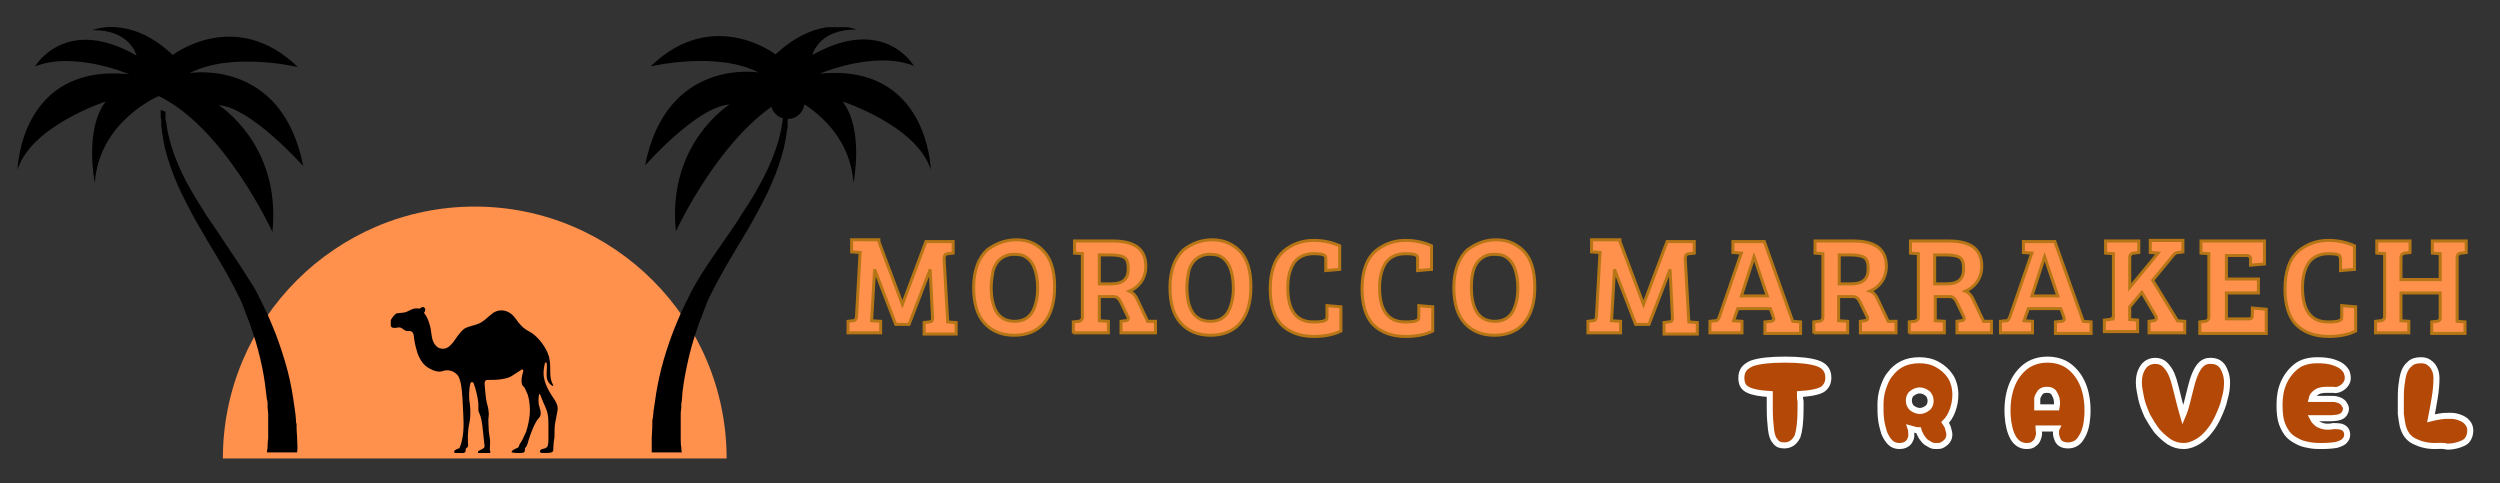 <?xml version="1.0" encoding="utf-8"?>
<!-- Generator: Adobe Illustrator 28.2.0, SVG Export Plug-In . SVG Version: 6.00 Build 0)  -->
<svg version="1.1" id="Layer_1" xmlns="http://www.w3.org/2000/svg" xmlns:xlink="http://www.w3.org/1999/xlink" x="0px" y="0px"
	 viewBox="0 0 413.9 80" style="enable-background:new 0 0 413.9 80;" xml:space="preserve">
<rect x="0" y="0" width="413.9" height="80" fill="#333333" stroke="none"/>
<style type="text/css">
	.st0{clip-path:url(#SVGID_00000031187924818657787040000014338712923124721283_);}
	.st1{fill:#FF914D;}
	.st2{clip-path:url(#SVGID_00000067948519012389726650000010680191720732687291_);}
	.st3{clip-path:url(#SVGID_00000172431426425817231170000004713827054369585560_);}
	.st4{clip-path:url(#SVGID_00000176753647279740307560000006889722573070740888_);}
	.st5{fill:none;stroke:#B77616;stroke-width:0.5;}
	.st6{fill:#B44907;stroke:#FFFFFF;}
	.st7{clip-path:url(#SVGID_00000060005150942714905270000011989862062376432819_);}
	.st8{clip-path:url(#SVGID_00000047042334606338439200000011930127327347295630_);}
</style>
<g>
	<defs>
		<rect id="SVGID_1_" x="36.9" y="34.2" width="83.4" height="41.7"/>
	</defs>
	<clipPath id="SVGID_00000029738833979169890660000000816798099965372089_">
		<use xlink:href="#SVGID_1_"  style="overflow:visible;"/>
	</clipPath>
	<g style="clip-path:url(#SVGID_00000029738833979169890660000000816798099965372089_);">
		<path class="st1" d="M120.3,75.9c0-23-18.7-41.7-41.7-41.7c-23,0-41.7,18.7-41.7,41.7H120.3z"/>
	</g>
</g>
<path d="M133.2,16.9c0,1.5-1.2,2.8-2.8,2.8c-1.5,0-2.8-1.2-2.8-2.8s1.2-2.8,2.8-2.8C131.9,14.1,133.2,15.3,133.2,16.9"/>
<g>
	<defs>
		<rect id="SVGID_00000085241164530194962070000002287171060944433813_" x="106.7" y="4.5" width="47.6" height="33.9"/>
	</defs>
	<clipPath id="SVGID_00000104704388751116953160000004712546205988795520_">
		<use xlink:href="#SVGID_00000085241164530194962070000002287171060944433813_"  style="overflow:visible;"/>
	</clipPath>
	<g style="clip-path:url(#SVGID_00000104704388751116953160000004712546205988795520_);">
		<path d="M130.7,15.9c0,0,9.9,4.1,10.6,14.4c0,0,1.8-8.8-1.8-13.5c0,0,12.3,4,14.6,11.3c0,0-0.4-17.7-18.4-15.9
			c0,0,9.1-3.9,15.6-1.3c0,0-4.9-8.5-16.8-1.8c0,0,1-4.3,7.3-4.2c0,0-6.1-2.7-13.4,4.1c0,0-10.4-8-20.7,2c0,0,10.9-2.6,17.9,1
			c0,0-15.3-2.6-18.8,15.4c0,0,8.6-9.8,14-10.1c0,0-10.4,6.4-8.9,21C111.9,38.3,119.7,21.3,130.7,15.9"/>
	</g>
</g>
<g>
	<defs>
		<rect id="SVGID_00000134943753932389388110000011670218995177138850_" x="107.6" y="18.1" width="22.9" height="56.8"/>
	</defs>
	<clipPath id="SVGID_00000090989371590070204470000008219921125985600681_">
		<use xlink:href="#SVGID_00000134943753932389388110000011670218995177138850_"  style="overflow:visible;"/>
	</clipPath>
	<g style="clip-path:url(#SVGID_00000090989371590070204470000008219921125985600681_);">
		<path d="M130.4,19.4c0,0.1,0,0.2,0,0.3c0,0.1,0,0.3,0,0.4c0,0.2,0,0.5,0,0.7c0,0.2,0,0.5-0.1,0.7c-0.1,1-0.3,1.9-0.5,2.9
			c-0.5,2-1.2,4.1-2.1,6.1c-0.9,2.1-2,4.1-3.1,6.1c-1.1,2-2.4,4-3.6,6.1c-1.2,2-2.3,4-3.3,6c-0.1,0.3-0.3,0.5-0.4,0.8
			c-0.1,0.2-0.2,0.5-0.3,0.7c-0.1,0.3-0.2,0.5-0.3,0.8c-0.1,0.2-0.2,0.5-0.3,0.8c-0.4,1-0.8,2-1.1,3c-0.7,2-1.2,4-1.6,5.9
			c-0.4,1.9-0.7,3.7-0.8,5.4c0,0.2,0,0.4-0.1,0.6c0,0.2,0,0.4,0,0.6c0,0.4-0.1,0.8-0.1,1.2c0,0.4,0,0.8,0,1.1c0,0.2,0,0.4,0,0.5
			c0,0.2,0,0.3,0,0.5c0,0.7,0,1.3,0,1.9c0,0.6,0,1.1,0.1,1.6c0,0.3,0,0.5,0.1,0.8h-5v-0.6c0-0.6,0-1.1,0-1.8c0-0.6,0.1-1.3,0.1-2.1
			c0-0.2,0-0.4,0-0.6c0-0.2,0-0.4,0.1-0.6c0-0.4,0.1-0.8,0.1-1.2c0.1-0.4,0.1-0.8,0.2-1.3c0-0.2,0.1-0.4,0.1-0.7
			c0-0.2,0.1-0.4,0.1-0.7c0.3-1.8,0.7-3.7,1.3-5.8c0.6-2,1.3-4.1,2.2-6.2c0.4-1,0.9-2.1,1.4-3.1c0.1-0.3,0.3-0.5,0.4-0.8
			c0.1-0.3,0.3-0.5,0.4-0.8c0.1-0.3,0.3-0.5,0.4-0.8c0.1-0.2,0.3-0.5,0.4-0.7c1.2-2.1,2.5-4,3.9-6c1.3-1.9,2.7-3.8,3.9-5.8
			c1.3-1.9,2.4-3.8,3.4-5.7c1-1.9,1.8-3.8,2.4-5.7c0.3-0.9,0.5-1.9,0.7-2.8c0-0.2,0.1-0.5,0.1-0.7c0-0.2,0.1-0.4,0.1-0.7
			c0-0.2,0-0.3,0.1-0.5c0-0.1,0-0.1,0-0.2c0-0.2,0-0.4,0-0.7c0-0.1,0-0.1,0-0.2c0.3-0.1,0.5-0.2,0.8-0.3c0,0.2,0,0.4,0,0.5
			C130.4,18.9,130.4,19.2,130.4,19.4"/>
	</g>
</g>
<g>
	<defs>
		<rect id="SVGID_00000026850988075591401220000004596786154028152463_" x="64.7" y="50.8" width="28" height="24.2"/>
	</defs>
	<clipPath id="SVGID_00000148628950961618407310000008615896130015104668_">
		<use xlink:href="#SVGID_00000026850988075591401220000004596786154028152463_"  style="overflow:visible;"/>
	</clipPath>
	<g style="clip-path:url(#SVGID_00000148628950961618407310000008615896130015104668_);">
		<path d="M69.5,51.1c0.1-0.1,0.2-0.2,0.3-0.2c0.1-0.1,0.3-0.1,0.4,0c0.2,0.1,0.2,0.3,0.2,0.4c0,0.2-0.1,0.3-0.2,0.5
			c0.5,0.6,0.8,1.4,1,2.2c0.2,0.7,0.2,1.5,0.4,2.2c0.2,0.7,0.7,1.4,1.4,1.5c0.9,0.2,1.5-0.4,2-1c0.6-0.8,1.1-1.7,1.9-2.3
			c0.7-0.4,1.6-0.5,2.3-0.8c1-0.4,1.7-1.3,2.6-1.9c1.1-0.6,2.3-0.3,3.1,0.5c0.5,0.5,0.8,1.1,1.3,1.6c0.5,0.6,1.1,0.9,1.8,1.3
			c1.2,0.8,2.5,2.5,2.9,4c0.2,0.8,0.2,1.6,0.2,2.5c0,0.8,0.1,1.5,0.5,2.2c0,0.1,0,0.1-0.1,0.1c-0.4-0.2-0.6-0.5-0.8-0.8
			c-0.2-0.4-0.2-0.9-0.2-1.4c0-0.5,0.1-1.1,0-1.6c0-0.1-0.1-0.1-0.1-0.1c-0.1,0-0.2,0.1-0.2,0.2c-0.2,0.9-0.3,1.7-0.1,2.5
			c0.2,1,0.7,1.9,1.2,2.7c0.5,0.8,1.2,1.6,1,2.6c-0.1,0.7-0.3,1.4-0.4,2.1c-0.1,0.7-0.1,1.5-0.1,2.2c-0.1,0.7-0.2,1.4-0.2,2.2
			c0,0.2-0.1,0.3-0.3,0.4c-0.4,0.1-0.9,0.1-1.3,0.1c-0.2,0-0.7,0-0.6-0.3c0-0.1,0.1-0.2,0.2-0.3c0.3-0.1,0.4-0.1,0.7-0.2
			c0.2-0.1,0.4-0.3,0.4-0.5c0.1-0.4,0.1-0.7,0.1-1.1c0-0.7,0-1.4,0-2.1c0-0.6,0-1.2-0.1-1.8c-0.2-1.1-0.6-1.6-1-2.7
			c-0.1-0.2-0.2-0.7-0.4-0.8c-0.2,0.5-0.2,1.6,0,2.1c0.1,0.5,0.3,0.9,0.2,1.4c-0.1,0.4-0.4,0.6-0.6,0.9c-0.5,0.8-0.8,1.6-1.1,2.4
			c-0.1,0.4-0.3,0.8-0.4,1.3c-0.1,0.3-0.2,0.6-0.4,0.8c-0.1,0.1-0.1,0.2-0.1,0.3c0,0.3,0,0.4-0.2,0.5c-0.1,0.1-0.5,0.1-0.7,0.1
			c-0.2,0-0.9,0-1.2-0.1c-0.1,0-0.1-0.1-0.1-0.1c0.1-0.3,0.5-0.4,0.6-0.5c0.2-0.1,0.5-0.1,0.6-0.4c0.1-0.2,0.1-0.4,0.3-0.6
			c0.1-0.2,0.2-0.3,0.3-0.5c0.2-0.4,0.4-0.9,0.6-1.3c0.3-0.9,0.5-1.9,0.6-2.8c0.1-1.1,0-2.2-0.3-3.3c-0.1-0.3-0.3-0.6-0.4-0.9
			c-0.1-0.3-0.3-0.5-0.5-0.7c-0.3-0.6-0.1-1.6,0.1-2.2c0-0.1,0.1-0.2,0-0.3c0-0.1,0-0.1-0.1-0.1c-0.1-0.1-0.2,0-0.3,0.1
			c-0.5,0.3-0.9,0.6-1.4,0.9c-0.6,0.4-1.3,0.5-1.9,0.6c-0.7,0.1-1.4,0.1-2.1,0.1c-0.1,0-0.3,0-0.4,0.1c-0.3,0.3-0.1,1-0.1,1.4
			c0.1,0.7,0.1,1.5,0.3,2.3c0.2,0.7,0.4,1.5,0.3,2.3c-0.1,0.5,0,1.2,0,1.8c0,0.6,0.1,1.2,0.2,1.8c0.1,0.6,0,1.1,0,1.8
			c0,0.2,0.2,0.5,0,0.6c-0.3,0.1-1,0.1-1.3,0.1c-0.2,0-0.5,0-0.6-0.1c-0.1-0.1-0.1-0.2,0-0.3c0.1-0.1,0.2-0.1,0.3-0.2
			c0.1,0,0.3-0.1,0.4-0.2c0.3-0.1,0.4-0.4,0.3-0.7c-0.1-0.9-0.2-1.9-0.3-2.8c-0.1-0.8-0.2-1.6-0.5-2.3c-0.1-0.2-0.2-0.4-0.2-0.7
			c0-0.3,0-0.6,0-1c-0.1-1.1-0.4-2.3-0.8-3.4c-0.1-0.2-0.4-0.2-0.5,0c-0.3,1.2-0.3,2.4-0.1,3.6c0.1,0.8,0.1,1.7,0,2.5
			c-0.1,0.7-0.3,1.4-0.3,2.1c-0.1,0.7,0,1.5,0,2.2c0,0.1-0.1,0.3-0.2,0.3c-0.1,0.1-0.2,0.2-0.2,0.2c0,0.1,0,0.3,0,0.4
			c-0.2,0.5-1.1,0.4-1.6,0.3c-0.2,0-0.4-0.1-0.3-0.3c0.1-0.2,0.5-0.4,0.6-0.4c0.4-0.1,0.3-0.3,0.5-0.7c0.5-1.6,0.5-3.3,0.4-5
			c-0.1-1.7-0.1-3.4-0.4-5.1c-0.1-0.4-0.2-0.8-0.4-1.2c-0.5-0.8-1.6-1.2-2.5-0.9c-0.7,0.3-1.6,0-2.3-0.4c-1-0.5-1.6-1.5-2-2.6
			c-0.2-0.7-0.4-1.4-0.5-2.1c-0.1-0.5,0-1.4-0.7-1.5c-0.2,0-0.4,0-0.5,0c-0.2,0-0.3-0.1-0.5-0.2c-0.3-0.2-0.5-0.4-0.8-0.4
			c-0.3,0-0.9,0.2-1.2,0c-0.3-0.2-0.4-0.7-0.3-1c0.2-0.5,0.8-1.2,1-1.3c0.4-0.1,1.1-0.1,1.5-0.2C68,51.4,68.3,50.9,69.5,51.1z"/>
	</g>
</g>
<g>
	<g transform="translate(65.971, 252.091)">
		<g>
			<path class="st1" d="M79.5-212.1l3.9,10.4h0l3.9-10.4h4.5v1.9l-0.7,0.1c-0.5,0-0.7,0.3-0.7,0.8l0.6,10.5l1.4,0.1v1.9H87v-1.9
				l0.8-0.1c0.4,0,0.6-0.2,0.6-0.6l-0.4-8.1h0l-3.5,9.2h-2.2l-3.5-9.1h0l-0.5,8.5l1.5,0.1v1.9h-5.4v-1.9l0.8-0.1
				c0.4,0,0.5-0.2,0.6-0.6l0.6-10.7l-1.4-0.1v-1.9H79.5z"/>
		</g>
	</g>
</g>
<g>
	<g transform="translate(86.572, 252.091)">
		<g>
			<path class="st1" d="M81.7-212.4c1.8,0,3.3,0.6,4.6,1.9c1.2,1.3,1.8,3.3,1.8,5.9c0,2.6-0.6,4.6-1.8,6c-1.2,1.4-2.9,2-4.9,2
				c-2.1,0-3.7-0.7-4.9-2c-1.2-1.3-1.8-3.3-1.8-5.9c0-1.4,0.2-2.6,0.6-3.7c0.4-1.1,1-1.9,1.6-2.5C78.3-211.8,79.9-212.4,81.7-212.4z
				 M77.6-204.6c0,3.8,1.3,5.7,3.9,5.7c1.4,0,2.4-0.6,3-1.7c0.5-1,0.8-2.3,0.8-3.8c0-1.3-0.2-2.5-0.7-3.7c-0.3-0.6-0.7-1.1-1.2-1.4
				c-0.5-0.4-1.2-0.5-2.1-0.5c-0.8,0-1.6,0.3-2.2,0.8c-0.6,0.6-1,1.2-1.2,2C77.7-206.5,77.6-205.6,77.6-204.6z"/>
		</g>
	</g>
</g>
<g>
	<g transform="translate(103.265, 252.091)">
		<g>
			<path class="st1" d="M74.5-196.9v-1.9l0.8-0.1c0.4,0,0.7-0.3,0.7-0.6v-10.7l-1.3-0.1v-1.9h6.3c1.8,0,3.1,0.3,4.1,1
				c1,0.7,1.4,1.7,1.4,3.2c0,1-0.3,1.9-0.8,2.6c-0.5,0.7-1.2,1.2-1.9,1.5c0.5,0.2,1,0.7,1.3,1.4l1.7,3.6l1.3,0v1.9h-5.7v-1.9
				l0.7-0.1c0.4,0,0.5-0.2,0.5-0.4c0-0.1,0-0.2-0.1-0.3l-1.1-2.3c-0.2-0.4-0.4-0.7-0.6-0.8c-0.2-0.2-0.5-0.2-0.9-0.2h-2.1v4l1.5,0.1
				v1.9H74.5z M78.7-205.1h2c1.9,0,2.8-0.8,2.8-2.5c0-1-0.2-1.6-0.7-1.9c-0.5-0.3-1.3-0.4-2.4-0.4h-1.7V-205.1z"/>
		</g>
	</g>
</g>
<g>
	<g transform="translate(119.084, 252.091)">
		<g>
			<path class="st1" d="M81.6-212.4c1.8,0,3.3,0.6,4.6,1.9c1.2,1.3,1.8,3.3,1.8,5.9c0,2.6-0.6,4.6-1.8,6c-1.2,1.4-2.9,2-4.9,2
				c-2.1,0-3.7-0.7-4.9-2c-1.2-1.3-1.8-3.3-1.8-5.9c0-1.4,0.2-2.6,0.6-3.7c0.4-1.1,1-1.9,1.6-2.5C78.2-211.8,79.8-212.4,81.6-212.4z
				 M77.5-204.6c0,3.8,1.3,5.7,3.9,5.7c1.4,0,2.4-0.6,3-1.7c0.5-1,0.8-2.3,0.8-3.8c0-1.3-0.2-2.5-0.7-3.7c-0.3-0.6-0.7-1.1-1.2-1.4
				c-0.5-0.4-1.2-0.5-2.1-0.5c-0.8,0-1.6,0.3-2.2,0.8c-0.6,0.6-1,1.2-1.2,2C77.6-206.5,77.5-205.6,77.5-204.6z"/>
		</g>
	</g>
</g>
<g>
	<g transform="translate(135.777, 252.091)">
		<g>
			<path class="st1" d="M83.6-209.7c-0.2-0.3-0.8-0.4-1.9-0.4c-1.4,0-2.5,0.5-3.2,1.4c-0.7,1-1.1,2.4-1.1,4.2c0,3.8,1.4,5.7,4.2,5.7
				c0.1,0,0.3,0,0.6,0c0.4,0,0.7,0,1-0.1c0.3-0.1,0.5-0.2,0.6-0.3c0.1-0.1,0.1-0.3,0.1-0.5v-1.8l2.4,0.2v4c-1.2,0.6-2.7,0.9-4.5,0.9
				c-2.3,0-4.1-0.7-5.4-2c-1.2-1.3-1.8-3.3-1.8-5.9c0-1.4,0.2-2.7,0.6-3.8c0.4-1.1,1-1.9,1.7-2.5c1.4-1.2,3-1.7,4.9-1.7
				c1.5,0,3,0.3,4.3,0.9v3.9l-2.3,0.2v-1.8C83.7-209.4,83.7-209.6,83.6-209.7z"/>
		</g>
	</g>
</g>
<g>
	<g transform="translate(151.044, 252.091)">
		<g>
			<path class="st1" d="M83.6-209.7c-0.2-0.3-0.8-0.4-1.9-0.4c-1.4,0-2.5,0.5-3.2,1.4c-0.7,1-1.1,2.4-1.1,4.2c0,3.8,1.4,5.7,4.2,5.7
				c0.1,0,0.3,0,0.6,0c0.4,0,0.7,0,1-0.1c0.3-0.1,0.5-0.2,0.6-0.3c0.1-0.1,0.1-0.3,0.1-0.5v-1.8l2.4,0.2v4c-1.2,0.6-2.7,0.9-4.5,0.9
				c-2.3,0-4.1-0.7-5.4-2c-1.2-1.3-1.8-3.3-1.8-5.9c0-1.4,0.2-2.7,0.6-3.8c0.4-1.1,1-1.9,1.7-2.5c1.4-1.2,3-1.7,4.9-1.7
				c1.5,0,3,0.3,4.3,0.9v3.9l-2.3,0.2v-1.8C83.7-209.4,83.6-209.6,83.6-209.7z"/>
		</g>
	</g>
</g>
<g>
	<g transform="translate(166.312, 252.091)">
		<g>
			<path class="st1" d="M81.4-212.4c1.8,0,3.3,0.6,4.6,1.9c1.2,1.3,1.8,3.3,1.8,5.9c0,2.6-0.6,4.6-1.8,6c-1.2,1.4-2.9,2-4.9,2
				c-2.1,0-3.7-0.7-4.9-2c-1.2-1.3-1.8-3.3-1.8-5.9c0-1.4,0.2-2.6,0.6-3.7c0.4-1.1,1-1.9,1.6-2.5C78-211.8,79.6-212.4,81.4-212.4z
				 M77.3-204.6c0,3.8,1.3,5.7,3.9,5.7c1.4,0,2.4-0.6,3-1.7c0.5-1,0.8-2.3,0.8-3.8c0-1.3-0.2-2.5-0.7-3.7c-0.3-0.6-0.7-1.1-1.2-1.4
				c-0.5-0.4-1.2-0.5-2.1-0.5s-1.6,0.3-2.2,0.8c-0.6,0.6-1,1.2-1.2,2C77.4-206.5,77.3-205.6,77.3-204.6z"/>
		</g>
	</g>
</g>
<g>
	<g transform="translate(183.004, 252.091)">
	</g>
</g>
<g>
	<g transform="translate(189.029, 252.091)">
		<g>
			<path class="st1" d="M79.1-212.1l3.9,10.4h0l3.9-10.4h4.5v1.9l-0.7,0.1c-0.5,0-0.7,0.3-0.7,0.8l0.6,10.5l1.4,0.1v1.9h-5.5v-1.9
				l0.8-0.1c0.4,0,0.6-0.2,0.6-0.6l-0.4-8.1h0l-3.5,9.2h-2.2l-3.5-9.1h0l-0.5,8.5l1.5,0.1v1.9h-5.4v-1.9l0.8-0.1
				c0.4,0,0.5-0.2,0.6-0.6l0.6-10.7l-1.4-0.1v-1.9H79.1z"/>
		</g>
	</g>
</g>
<g>
	<g transform="translate(209.63, 252.091)">
		<g>
			<path class="st1" d="M74.9-199.5l3.7-10.7l-1.4-0.1v-1.9h5.2l4.7,13.2h0l1.3,0.1v1.9h-5.9v-1.9l0.9-0.1c0.3,0,0.4-0.1,0.5-0.2
				c0.1-0.1,0.1-0.3,0-0.5l-0.5-1.4h-5.4l-0.7,2l1.4,0.1v1.9h-5.3v-1.9l0.8-0.1C74.6-198.9,74.8-199.1,74.9-199.5z M80.8-209.6
				l-2.1,6.5h4.3L80.8-209.6L80.8-209.6z"/>
		</g>
	</g>
</g>
<g>
	<g transform="translate(226.277, 252.091)">
		<g>
			<path class="st1" d="M74-196.9v-1.9l0.8-0.1c0.4,0,0.7-0.3,0.7-0.6v-10.7l-1.3-0.1v-1.9h6.3c1.8,0,3.1,0.3,4.1,1
				c1,0.7,1.4,1.7,1.4,3.2c0,1-0.3,1.9-0.8,2.6c-0.5,0.7-1.2,1.2-1.9,1.5c0.5,0.2,1,0.7,1.3,1.4l1.7,3.6l1.3,0v1.9h-5.7v-1.9
				l0.7-0.1c0.4,0,0.5-0.2,0.5-0.4c0-0.1,0-0.2-0.1-0.3l-1.1-2.3c-0.2-0.4-0.4-0.7-0.6-0.8c-0.2-0.2-0.5-0.2-0.9-0.2h-2.1v4l1.5,0.1
				v1.9H74z M78.3-205.1h2c1.9,0,2.8-0.8,2.8-2.5c0-1-0.2-1.6-0.7-1.9c-0.5-0.3-1.3-0.4-2.4-0.4h-1.7V-205.1z"/>
		</g>
	</g>
</g>
<g>
	<g transform="translate(242.096, 252.091)">
		<g>
			<path class="st1" d="M74-196.9v-1.9l0.8-0.1c0.4,0,0.7-0.3,0.7-0.6v-10.7l-1.3-0.1v-1.9h6.3c1.8,0,3.1,0.3,4.1,1
				c1,0.7,1.4,1.7,1.4,3.2c0,1-0.3,1.9-0.8,2.6c-0.5,0.7-1.2,1.2-1.9,1.5c0.5,0.2,1,0.7,1.3,1.4l1.7,3.6l1.3,0v1.9h-5.7v-1.9
				l0.7-0.1c0.4,0,0.5-0.2,0.5-0.4c0-0.1,0-0.2-0.1-0.3l-1.1-2.3c-0.2-0.4-0.4-0.7-0.6-0.8c-0.2-0.2-0.5-0.2-0.9-0.2h-2.1v4l1.5,0.1
				v1.9H74z M78.2-205.1h2c1.9,0,2.8-0.8,2.8-2.5c0-1-0.2-1.6-0.7-1.9c-0.5-0.3-1.3-0.4-2.4-0.4h-1.7V-205.1z"/>
		</g>
	</g>
</g>
<g>
	<g transform="translate(257.916, 252.091)">
		<g>
			<path class="st1" d="M74.8-199.5l3.7-10.7l-1.4-0.1v-1.9h5.2l4.7,13.2h0l1.3,0.1v1.9h-5.9v-1.9l0.9-0.1c0.3,0,0.4-0.1,0.5-0.2
				c0.1-0.1,0.1-0.3,0-0.5l-0.5-1.4h-5.4l-0.7,2l1.4,0.1v1.9h-5.3v-1.9l0.8-0.1C74.4-198.9,74.6-199.1,74.8-199.5z M80.6-209.6
				l-2.1,6.5h4.3L80.6-209.6L80.6-209.6z"/>
		</g>
	</g>
</g>
<g>
	<g transform="translate(274.562, 252.091)">
		<g>
			<path class="st1" d="M75.3-199.6v-10.5l-1.3-0.1v-1.9h5.5v1.9l-0.8,0.1c-0.4,0-0.7,0.3-0.7,0.7v5l4.7-5.7l-1.3-0.1v-1.9h5.4v1.9
				l-0.8,0.1c-0.3,0-0.6,0.2-0.9,0.6l-3.3,4l4.1,6.7l1.2,0.1v1.9h-5.9v-1.9l0.7-0.1c0.3,0,0.5-0.1,0.5-0.4c0-0.1,0-0.2-0.1-0.4
				l-2.3-3.9l-2,2.4v2.1l1.3,0.1v1.9h-5.5v-1.9l0.8-0.1c0.2,0,0.4-0.1,0.5-0.2C75.2-199.1,75.3-199.3,75.3-199.6z"/>
		</g>
	</g>
</g>
<g>
	<g transform="translate(290.29, 252.091)">
		<g>
			<path class="st1" d="M84.8-196.9H73.9v-1.9l0.8-0.1c0.4,0,0.7-0.3,0.7-0.6v-10.7l-1.3-0.1v-1.9h10.5v3.8l-2.4,0.2v-0.9
				c0-0.3,0-0.4-0.1-0.5c-0.1-0.1-0.3-0.2-0.5-0.2h-3.4v3.9h5.3v2.3h-5.3v4.3h3.7c0.3,0,0.4-0.1,0.5-0.2c0.1-0.1,0.1-0.3,0.1-0.6
				v-1.1l2.3,0.2V-196.9z"/>
		</g>
	</g>
</g>
<g>
	<g transform="translate(304.338, 252.091)">
		<g>
			<path class="st1" d="M83-209.7c-0.2-0.3-0.8-0.4-1.9-0.4c-1.4,0-2.5,0.5-3.2,1.4c-0.7,1-1.1,2.4-1.1,4.2c0,3.8,1.4,5.7,4.2,5.7
				c0.1,0,0.3,0,0.6,0c0.4,0,0.7,0,1-0.1c0.3-0.1,0.5-0.2,0.6-0.3c0.1-0.1,0.1-0.3,0.1-0.5v-1.8l2.4,0.2v4c-1.2,0.6-2.7,0.9-4.5,0.9
				c-2.3,0-4.1-0.7-5.4-2c-1.2-1.3-1.8-3.3-1.8-5.9c0-1.4,0.2-2.7,0.6-3.8c0.4-1.1,1-1.9,1.7-2.5c1.4-1.2,3-1.7,4.9-1.7
				c1.5,0,3,0.3,4.3,0.9v3.9l-2.3,0.2v-1.8C83.1-209.4,83.1-209.6,83-209.7z"/>
		</g>
	</g>
</g>
<g>
	<g transform="translate(319.606, 252.091)">
		<g>
			<path class="st1" d="M84.4-199.6v-4h-6.5v4.6l1.3,0.1v1.9h-5.5v-1.9l0.8-0.1c0.4,0,0.7-0.3,0.7-0.6v-10.7l-1.3-0.1v-1.9h5.6v1.9
				l-0.8,0.1c-0.2,0-0.4,0.1-0.5,0.2c-0.1,0.1-0.2,0.3-0.2,0.5v3.6h6.5v-4.2l-1.3-0.1v-1.9h5.5v1.9l-0.8,0.1c-0.4,0-0.7,0.3-0.7,0.7
				v10.6l1.3,0.1v1.9H83v-1.9l0.8-0.1c0.2,0,0.4-0.1,0.5-0.2C84.4-199.1,84.4-199.3,84.4-199.6z"/>
		</g>
	</g>
</g>
<path class="st5" d="M145.5,40l3.9,10.4h0l3.9-10.4h4.5v1.9l-0.8,0.1c-0.5,0-0.7,0.3-0.7,0.8l0.6,10.5l1.4,0.1v1.9H153v-1.9l0.8-0.1
	c0.4,0,0.6-0.2,0.6-0.6l-0.4-8.1h0l-3.5,9.1h-2.2l-3.5-9.1h0l-0.5,8.5l1.5,0.1v1.9h-5.4v-1.9l0.8-0.1c0.4,0,0.5-0.2,0.6-0.6
	l0.6-10.7l-1.4-0.1v-2H145.5z M168.3,39.7c1.8,0,3.3,0.6,4.5,1.9c1.2,1.3,1.8,3.2,1.8,5.9c0,2.6-0.6,4.6-1.8,6c-1.2,1.4-2.9,2-4.9,2
	c-2.1,0-3.7-0.7-4.9-2c-1.2-1.3-1.8-3.3-1.8-5.9c0-1.4,0.2-2.6,0.6-3.7c0.4-1.1,1-1.9,1.6-2.5C164.9,40.3,166.5,39.7,168.3,39.7z
	 M164.1,47.5c0,3.8,1.3,5.7,3.9,5.7c1.4,0,2.4-0.6,3-1.7c0.5-1,0.8-2.3,0.8-3.8c0-1.3-0.2-2.6-0.7-3.7c-0.3-0.6-0.7-1.1-1.2-1.4
	c-0.5-0.4-1.2-0.5-2.1-0.5c-0.8,0-1.6,0.3-2.2,0.8c-0.6,0.5-1,1.2-1.2,2C164.3,45.6,164.1,46.5,164.1,47.5z M177.7,55.2v-1.9
	l0.8-0.1c0.4,0,0.7-0.3,0.7-0.6V42l-1.3-0.1v-2h6.3c1.8,0,3.1,0.3,4.1,1c0.9,0.7,1.4,1.7,1.4,3.2c0,1-0.3,1.9-0.8,2.6
	c-0.5,0.7-1.2,1.2-1.9,1.5c0.5,0.2,1,0.7,1.3,1.4l1.7,3.6l1.3,0v1.9h-5.7v-1.9l0.7-0.1c0.4,0,0.5-0.2,0.5-0.4c0-0.1,0-0.2-0.1-0.3
	l-1.1-2.3c-0.2-0.4-0.4-0.7-0.6-0.8c-0.2-0.2-0.5-0.2-0.9-0.2H182v4l1.5,0.1v1.9H177.7z M182,47h2c1.9,0,2.8-0.8,2.8-2.5
	c0-1-0.2-1.6-0.7-1.9c-0.5-0.3-1.3-0.4-2.4-0.4H182V47z M200.7,39.7c1.8,0,3.3,0.6,4.6,1.9c1.2,1.3,1.8,3.2,1.8,5.9
	c0,2.6-0.6,4.6-1.8,6c-1.2,1.4-2.9,2-4.9,2c-2.1,0-3.7-0.7-4.9-2c-1.2-1.3-1.8-3.3-1.8-5.9c0-1.4,0.2-2.6,0.6-3.7
	c0.4-1.1,1-1.9,1.6-2.5C197.3,40.3,198.9,39.7,200.7,39.7z M196.5,47.5c0,3.8,1.3,5.7,3.9,5.7c1.4,0,2.4-0.6,3-1.7
	c0.5-1,0.8-2.3,0.8-3.8c0-1.3-0.2-2.6-0.7-3.7c-0.3-0.6-0.7-1.1-1.2-1.4c-0.5-0.4-1.2-0.5-2.1-0.5c-0.8,0-1.6,0.3-2.2,0.8
	c-0.6,0.5-1,1.2-1.2,2C196.7,45.6,196.5,46.5,196.5,47.5z M219.4,42.4c-0.2-0.3-0.8-0.4-1.9-0.4c-1.4,0-2.5,0.5-3.2,1.4
	c-0.7,1-1.1,2.4-1.1,4.2c0,3.8,1.4,5.7,4.2,5.7c0,0,0.2,0,0.6,0s0.7-0.1,1-0.1c0.3-0.1,0.5-0.2,0.6-0.3c0.1-0.1,0.1-0.3,0.1-0.5
	v-1.8l2.3,0.2v4c-1.2,0.6-2.7,0.9-4.5,0.9c-2.3,0-4.1-0.7-5.4-2c-1.2-1.3-1.8-3.3-1.8-5.9c0-1.4,0.2-2.7,0.6-3.8
	c0.4-1.1,1-1.9,1.7-2.5c1.4-1.1,3-1.7,4.9-1.7c1.5,0,3,0.3,4.3,0.9v3.9l-2.3,0.2v-1.8C219.5,42.7,219.5,42.5,219.4,42.4z
	 M234.6,42.4c-0.2-0.3-0.8-0.4-1.9-0.4c-1.4,0-2.5,0.5-3.2,1.4c-0.7,1-1.1,2.4-1.1,4.2c0,3.8,1.4,5.7,4.2,5.7c0,0,0.2,0,0.6,0
	c0.4,0,0.7-0.1,1-0.1c0.3-0.1,0.5-0.2,0.6-0.3c0.1-0.1,0.1-0.3,0.1-0.5v-1.8l2.3,0.2v4c-1.2,0.6-2.7,0.9-4.5,0.9
	c-2.3,0-4.1-0.7-5.4-2c-1.2-1.3-1.8-3.3-1.8-5.9c0-1.4,0.2-2.7,0.6-3.8c0.4-1.1,1-1.9,1.7-2.5c1.4-1.1,3-1.7,4.9-1.7
	c1.5,0,3,0.3,4.3,0.9v3.9l-2.3,0.2v-1.8C234.7,42.7,234.7,42.5,234.6,42.4z M247.7,39.7c1.8,0,3.3,0.6,4.6,1.9
	c1.2,1.3,1.8,3.2,1.8,5.9c0,2.6-0.6,4.6-1.8,6c-1.2,1.4-2.9,2-4.9,2c-2.1,0-3.7-0.7-4.9-2c-1.2-1.3-1.8-3.3-1.8-5.9
	c0-1.4,0.2-2.6,0.6-3.7c0.4-1.1,1-1.9,1.6-2.5C244.4,40.3,245.9,39.7,247.7,39.7z M243.6,47.5c0,3.8,1.3,5.7,3.9,5.7
	c1.4,0,2.4-0.6,3-1.7c0.5-1,0.8-2.3,0.8-3.8c0-1.3-0.2-2.6-0.7-3.7c-0.3-0.6-0.7-1.1-1.2-1.4c-0.5-0.4-1.2-0.5-2.1-0.5
	s-1.6,0.3-2.2,0.8c-0.6,0.5-1,1.2-1.2,2C243.7,45.6,243.6,46.5,243.6,47.5z M268.2,40l3.9,10.4h0L276,40h4.5v1.9l-0.8,0.1
	c-0.5,0-0.7,0.3-0.7,0.8l0.6,10.5l1.4,0.1v1.9h-5.5v-1.9l0.8-0.1c0.4,0,0.6-0.2,0.6-0.6l-0.4-8.1h0l-3.5,9.1h-2.2l-3.5-9.1h0
	l-0.5,8.5l1.5,0.1v1.9h-5.4v-1.9l0.8-0.1c0.4,0,0.5-0.2,0.6-0.6l0.6-10.7l-1.4-0.1v-2H268.2z M284.6,52.6l3.7-10.7l-1.4-0.1V40h5.2
	l4.7,13.2h0l1.3,0.1v1.9h-5.9v-1.9l0.9-0.1c0.3,0,0.4-0.1,0.5-0.2c0.1-0.1,0.1-0.3,0-0.5l-0.5-1.4h-5.4l-0.7,2l1.4,0.1v1.9h-5.3
	v-1.9l0.8-0.1C284.2,53.2,284.4,53,284.6,52.6z M290.4,42.5l-2.1,6.5h4.3L290.4,42.5L290.4,42.5z M300.3,55.2v-1.9l0.8-0.1
	c0.4,0,0.7-0.3,0.7-0.6V42l-1.3-0.1v-2h6.3c1.8,0,3.1,0.3,4.1,1c0.9,0.7,1.4,1.7,1.4,3.2c0,1-0.3,1.9-0.8,2.6
	c-0.5,0.7-1.2,1.2-1.9,1.5c0.6,0.2,1,0.7,1.3,1.4l1.7,3.6l1.3,0v1.9H308v-1.9l0.7-0.1c0.4,0,0.5-0.2,0.5-0.4c0-0.1,0-0.2-0.1-0.3
	l-1.1-2.3c-0.2-0.4-0.4-0.7-0.6-0.8c-0.2-0.2-0.5-0.2-0.9-0.2h-2.1v4l1.5,0.1v1.9H300.3z M304.5,47h2c1.9,0,2.8-0.8,2.8-2.5
	c0-1-0.2-1.6-0.7-1.9c-0.5-0.3-1.3-0.4-2.4-0.4h-1.7V47z M316.1,55.2v-1.9l0.8-0.1c0.4,0,0.7-0.3,0.7-0.6V42l-1.3-0.1v-2h6.3
	c1.8,0,3.1,0.3,4.1,1c0.9,0.7,1.4,1.7,1.4,3.2c0,1-0.3,1.9-0.8,2.6c-0.5,0.7-1.2,1.2-1.9,1.5c0.5,0.2,1,0.7,1.3,1.4l1.7,3.6l1.3,0
	v1.9h-5.7v-1.9l0.7-0.1c0.4,0,0.5-0.2,0.5-0.4c0-0.1,0-0.2-0.1-0.3l-1.1-2.3c-0.2-0.4-0.4-0.7-0.6-0.8c-0.2-0.2-0.5-0.2-0.9-0.2
	h-2.1v4l1.5,0.1v1.9H316.1z M320.3,47h2c1.9,0,2.8-0.8,2.8-2.5c0-1-0.2-1.6-0.7-1.9c-0.5-0.3-1.3-0.4-2.4-0.4h-1.7V47z M332.7,52.6
	l3.7-10.7l-1.4-0.1V40h5.2l4.7,13.2h0l1.3,0.1v1.9h-5.9v-1.9l0.9-0.1c0.3,0,0.4-0.1,0.5-0.2c0.1-0.1,0.1-0.3,0-0.5l-0.5-1.4h-5.4
	l-0.7,2l1.4,0.1v1.9h-5.3v-1.9l0.8-0.1C332.3,53.2,332.5,53,332.7,52.6z M338.5,42.5l-2.1,6.5h4.3L338.5,42.5L338.5,42.5z
	 M349.9,52.5V42l-1.3-0.1v-2h5.5v1.9l-0.8,0.1c-0.4,0-0.7,0.3-0.7,0.7v5l4.7-5.7l-1.3-0.1v-2h5.4v1.9l-0.8,0.1
	c-0.3,0-0.6,0.2-0.9,0.6l-3.3,4l4.1,6.7l1.2,0.1v1.9h-5.9v-1.9l0.7-0.1c0.3,0,0.5-0.2,0.5-0.4c0-0.1,0-0.2-0.1-0.4l-2.3-3.9l-2,2.4
	v2.1l1.3,0.1v1.9h-5.5v-1.9l0.8-0.1c0.2,0,0.4-0.1,0.5-0.2C349.8,53,349.9,52.8,349.9,52.5z M375.1,55.2h-10.9v-1.9l0.8-0.1
	c0.4,0,0.7-0.3,0.7-0.6V42l-1.3-0.1v-2h10.5v3.8l-2.3,0.2V43c0-0.3,0-0.4-0.1-0.5c-0.1-0.1-0.3-0.2-0.5-0.2h-3.4v3.9h5.3v2.3h-5.3
	v4.3h3.7c0.3,0,0.5-0.1,0.5-0.2c0.1-0.1,0.1-0.3,0.1-0.6V51l2.3,0.2V55.2z M387.4,42.4c-0.2-0.3-0.8-0.4-1.9-0.4
	c-1.4,0-2.5,0.5-3.2,1.4c-0.7,1-1.1,2.4-1.1,4.2c0,3.8,1.4,5.7,4.2,5.7c0,0,0.2,0,0.6,0s0.7-0.1,1-0.1c0.3-0.1,0.5-0.2,0.6-0.3
	c0.1-0.1,0.1-0.3,0.1-0.5v-1.8l2.3,0.2v4c-1.2,0.6-2.7,0.9-4.5,0.9c-2.3,0-4.1-0.7-5.4-2c-1.2-1.3-1.8-3.3-1.8-5.9
	c0-1.4,0.2-2.7,0.6-3.8c0.4-1.1,1-1.9,1.7-2.5c1.4-1.1,3-1.7,4.9-1.7c1.5,0,3,0.3,4.3,0.9v3.9l-2.3,0.2v-1.8
	C387.5,42.7,387.4,42.5,387.4,42.4z M404,52.5v-4h-6.5v4.6l1.3,0.1v1.9h-5.5v-1.9l0.8-0.1c0.4,0,0.7-0.3,0.7-0.6V42l-1.3-0.1v-2h5.5
	v1.9l-0.8,0.1c-0.2,0-0.4,0.1-0.5,0.2c-0.1,0.1-0.2,0.3-0.2,0.6v3.6h6.5V42l-1.3-0.1v-2h5.6v1.9l-0.8,0.1c-0.4,0-0.7,0.3-0.7,0.7
	v10.6l1.3,0.1v1.9h-5.5v-1.9l0.8-0.1c0.2,0,0.4-0.1,0.5-0.2C404,53,404,52.8,404,52.5z"/>
<g>
	<g transform="translate(122.801, 283.241)">
		<g>
			<path class="st6" d="M172.6-209.5c-0.7,0-1.2-0.2-1.5-0.7c-0.4-0.4-0.6-1.1-0.7-2c-0.1-0.9-0.2-2-0.2-3.3c0-0.5,0-0.9,0-1.3
				c0-0.4,0-0.8,0-1.2c-1.6-0.1-2.8-0.3-3.6-0.7c-0.8-0.4-1.1-1-1.1-2c0-1.2,0.6-1.9,1.8-2.4c1.2-0.4,3-0.6,5.4-0.6
				c2.4,0,4.2,0.2,5.4,0.6c1.2,0.4,1.8,1.2,1.8,2.4c0,0.9-0.4,1.6-1.1,2c-0.8,0.4-2,0.6-3.6,0.7c0,0.4,0,0.8,0.1,1.2
				c0,0.4,0,0.9,0,1.3c0,2.1-0.2,3.6-0.5,4.5C174.3-210,173.6-209.5,172.6-209.5z"/>
		</g>
	</g>
</g>
<g>
	<g transform="translate(152.331, 283.241)">
		<g>
			<path class="st6" d="M162.1-209.4c-0.6,0-1.1-0.2-1.5-0.6c-0.4-0.4-0.7-0.9-1-1.6c-0.2-0.7-0.4-1.4-0.5-2.2
				c-0.1-0.8-0.1-1.6-0.1-2.4c0-0.9,0.1-1.8,0.4-2.7c0.3-0.9,0.6-1.7,1.2-2.4c0.5-0.7,1.2-1.3,2-1.7c0.8-0.4,1.8-0.6,2.8-0.6
				c1.1,0,2.1,0.2,3,0.7c0.9,0.5,1.6,1.1,2.2,2c0.5,0.8,0.8,1.9,0.8,3c0,1-0.2,1.9-0.5,2.7c-0.3,0.8-0.7,1.4-1.2,1.9
				c0.2,0.3,0.4,0.6,0.5,1c0.1,0.4,0.2,0.7,0.2,1c0,0.4-0.1,0.7-0.3,1c-0.2,0.3-0.5,0.5-0.8,0.7c-0.3,0.2-0.7,0.2-1,0.2
				c-0.3,0-0.6,0-0.8-0.1c-0.3-0.1-0.5-0.3-0.9-0.5c-0.3-0.2-0.5-0.5-0.8-0.9c-0.2-0.4-0.4-0.7-0.5-1.1c-0.5,0-0.9-0.2-1.3-0.3
				c0.1,0.3,0.1,0.7,0.1,1c0,0.3,0,0.6-0.2,0.9c-0.1,0.3-0.3,0.5-0.6,0.7C163-209.5,162.6-209.4,162.1-209.4z M165.5-215.2
				c0.5,0,0.9-0.2,1.3-0.5c0.4-0.3,0.5-0.8,0.5-1.2c0-0.5-0.2-0.9-0.5-1.2c-0.4-0.3-0.8-0.5-1.3-0.5c-0.5,0-0.9,0.2-1.3,0.5
				c-0.4,0.3-0.5,0.8-0.5,1.2c0,0.5,0.2,0.9,0.5,1.2C164.6-215.4,165.1-215.2,165.5-215.2z"/>
		</g>
	</g>
</g>
<g>
	<g transform="translate(179.288, 283.241)">
		<g>
			<path class="st6" d="M156.2-209.4c-0.9,0-1.7-0.5-2.2-1.4c-0.5-0.9-0.8-2.1-0.9-3.6c-0.1-1.8,0.1-3.4,0.6-4.8
				c0.5-1.4,1.3-2.5,2.3-3.3c1-0.8,2.3-1.2,3.7-1.2c1.4,0,2.7,0.4,3.7,1.2c1,0.8,1.8,1.9,2.3,3.3c0.5,1.4,0.7,3,0.6,4.8
				c-0.1,1.5-0.4,2.7-1,3.6c-0.5,0.9-1.3,1.3-2.2,1.3c-0.5,0-0.9-0.1-1.2-0.3c-0.3-0.2-0.5-0.5-0.6-0.8c-0.1-0.3-0.2-0.6-0.2-0.9
				c0-0.3,0-0.6,0.1-0.8c-0.4,0-0.9,0-1.5,0c-0.6,0-1.1,0-1.5,0c0,0.2,0.1,0.5,0.1,0.8c0,0.3-0.1,0.6-0.2,0.9
				c-0.1,0.3-0.3,0.6-0.6,0.8C157.2-209.5,156.8-209.4,156.2-209.4z M158-215.8c1.1,0,2.1,0,3.2,0c0.1-0.5,0.1-0.9,0-1.4
				c-0.1-0.4-0.3-0.8-0.5-1.1c-0.3-0.3-0.6-0.4-1.1-0.4c-0.5,0-0.8,0.1-1.1,0.4c-0.2,0.3-0.4,0.6-0.5,1
				C158-216.8,158-216.3,158-215.8z"/>
		</g>
	</g>
</g>
<g>
	<g transform="translate(207.31, 283.241)">
		<g>
			<path class="st6" d="M154.2-209.4c-0.8,0-1.6-0.2-2.4-0.7c-0.7-0.5-1.4-1.1-2-1.8c-0.6-0.8-1.1-1.6-1.6-2.5
				c-0.4-0.9-0.8-1.9-1-2.8c-0.2-1-0.4-1.9-0.4-2.7c0-0.7,0.1-1.3,0.3-1.8c0.2-0.5,0.5-1,0.9-1.3c0.4-0.3,0.9-0.5,1.5-0.5
				c0.6,0,1.2,0.2,1.6,0.6c0.4,0.4,0.8,0.9,1.1,1.6c0.3,0.7,0.5,1.4,0.7,2.2c0.2,0.8,0.4,1.6,0.6,2.4c0.2,0.8,0.4,1.5,0.6,2.2
				c0.3-0.7,0.5-1.4,0.7-2.2c0.2-0.8,0.4-1.6,0.6-2.4c0.2-0.8,0.4-1.5,0.7-2.2c0.3-0.7,0.6-1.2,1-1.6c0.4-0.4,0.9-0.6,1.5-0.6
				c1,0,1.6,0.3,2.1,1c0.4,0.7,0.7,1.5,0.7,2.6c0,0.8-0.1,1.7-0.4,2.7c-0.2,1-0.6,1.9-1,2.8c-0.4,0.9-0.9,1.8-1.5,2.5
				c-0.6,0.8-1.3,1.4-2,1.8C155.8-209.7,155.1-209.4,154.2-209.4z"/>
		</g>
	</g>
</g>
<g>
	<g transform="translate(237.1, 283.241)">
		<g>
			<path class="st6" d="M147.3-209.4c-0.6,0-1.2,0-1.8-0.1c-0.6-0.1-1.2-0.2-1.9-0.5c-0.6-0.3-1.2-0.6-1.7-1.1
				c-0.5-0.5-0.9-1.2-1.2-2c-0.3-0.8-0.4-1.9-0.4-3.1c0-1.4,0.2-2.6,0.7-3.7c0.5-1.1,1.2-2,2.1-2.7c0.9-0.7,2.1-1,3.5-1
				c1,0,1.8,0.1,2.5,0.3c0.6,0.2,1.1,0.4,1.5,0.7c0.4,0.3,0.6,0.6,0.8,0.9c0.1,0.3,0.2,0.7,0.2,1c0,0.4-0.1,0.7-0.3,1
				c-0.2,0.3-0.5,0.6-0.9,0.8c-0.4,0.2-0.8,0.3-1.2,0.2c-0.4,0-0.8,0-1.1,0c-0.7,0-1.3,0.1-1.7,0.4c-0.4,0.3-0.7,0.6-0.8,1.1
				c0.2,0,0.5,0,0.7,0c0.3,0,0.5,0,0.8,0c0.6,0,1.1,0,1.6,0c0.5,0,0.9,0,1.1,0.1c0.5,0.1,0.8,0.3,1.1,0.6c0.2,0.3,0.4,0.6,0.4,0.9
				c0,0.3-0.1,0.6-0.3,0.9c-0.2,0.3-0.6,0.5-1.1,0.6c-0.2,0-0.6,0.1-1.1,0.1c-0.5,0-1.1,0-1.7,0c-0.2,0-0.5,0-0.7,0
				c-0.2,0-0.4,0-0.6,0c0.2,0.4,0.5,0.7,0.9,1c0.4,0.2,0.9,0.4,1.5,0.4c0.2,0,0.6,0,1-0.1c0.4,0,0.8,0,1.3,0.1c0.6,0.2,1,0.6,1,1.3
				c0,0.4-0.1,0.7-0.4,1c-0.2,0.3-0.7,0.5-1.3,0.7C149.3-209.5,148.4-209.4,147.3-209.4z"/>
		</g>
	</g>
</g>
<g>
	<g transform="translate(262.679, 283.241)">
		<g>
			<path class="st6" d="M140.4-209.4c-1.3,0-2.4-0.3-3.4-0.8c-1-0.5-1.6-1.4-1.9-2.6c-0.1-0.5-0.2-1.1-0.3-1.9c0-0.7,0-1.5,0-2.3
				c0-0.8,0-1.6,0.1-2.4c0.1-0.8,0.2-1.5,0.4-2.1c0.2-0.6,0.5-1.1,1-1.5c0.4-0.4,1-0.6,1.8-0.6c0.6,0,1,0.1,1.4,0.4
				c0.4,0.3,0.7,0.6,0.9,1.1c0.2,0.4,0.3,0.9,0.3,1.5c0,1-0.1,2.1-0.3,3.3c-0.2,1.2-0.4,2.3-0.6,3.3c0.4-0.1,0.9-0.2,1.5-0.3
				c0.6-0.1,1.1-0.1,1.7-0.1c0.6,0,1.1,0.1,1.6,0.3c0.5,0.2,0.9,0.4,1.2,0.8c0.3,0.3,0.5,0.8,0.5,1.3c0,0.7-0.2,1.2-0.5,1.6
				c-0.3,0.4-0.8,0.6-1.4,0.8c-0.6,0.2-1.2,0.3-1.9,0.3C141.8-209.5,141.1-209.4,140.4-209.4z"/>
		</g>
	</g>
</g>
<g>
	<defs>
		<rect id="SVGID_00000046309589999915204830000015737316066600931735_" x="2.7" y="4.5" width="47.6" height="33.9"/>
	</defs>
	<clipPath id="SVGID_00000125590091761835876920000007110925590633650859_">
		<use xlink:href="#SVGID_00000046309589999915204830000015737316066600931735_"  style="overflow:visible;"/>
	</clipPath>
	<g style="clip-path:url(#SVGID_00000125590091761835876920000007110925590633650859_);">
		<path d="M26.3,15.9c11,5.4,18.8,22.5,18.8,22.5c1.5-14.5-8.9-21-8.9-21c5.4,0.4,14,10.1,14,10.1c-3.5-18-18.8-15.4-18.8-15.4
			c7-3.6,17.9-1,17.9-1c-10.3-10-20.7-2-20.7-2C21.4,2.3,15.3,5,15.3,5c6.3-0.1,7.3,4.2,7.3,4.2C10.8,2.4,5.8,11,5.8,11
			c6.5-2.6,15.6,1.3,15.6,1.3C3.3,10.4,2.9,28.1,2.9,28.1c2.3-7.3,14.6-11.3,14.6-11.3c-3.6,4.7-1.8,13.5-1.8,13.5
			C16.4,20,26.3,15.9,26.3,15.9"/>
	</g>
</g>
<g>
	<defs>
		<rect id="SVGID_00000158025388875408272930000013622178284122586533_" x="26.6" y="18.1" width="22.9" height="56.8"/>
	</defs>
	<clipPath id="SVGID_00000070819625435024212290000007418192619916213907_">
		<use xlink:href="#SVGID_00000158025388875408272930000013622178284122586533_"  style="overflow:visible;"/>
	</clipPath>
	<g style="clip-path:url(#SVGID_00000070819625435024212290000007418192619916213907_);">
		<path d="M26.6,19.4c0-0.2,0-0.5,0-0.7c0-0.2,0-0.4,0-0.5c0.3,0.1,0.5,0.2,0.8,0.3c0,0.1,0,0.1,0,0.2c0,0.2,0,0.4,0,0.7
			c0,0.1,0,0.1,0,0.2c0,0.2,0,0.3,0.1,0.5c0,0.2,0.1,0.4,0.1,0.7c0,0.2,0.1,0.4,0.1,0.7c0.2,0.9,0.4,1.8,0.7,2.8
			c0.6,1.9,1.4,3.8,2.4,5.7c1,1.9,2.2,3.8,3.4,5.7c1.3,1.9,2.6,3.8,3.9,5.8c1.3,1.9,2.6,3.9,3.9,6c0.1,0.2,0.3,0.5,0.4,0.7
			c0.1,0.3,0.3,0.5,0.4,0.8c0.1,0.3,0.3,0.5,0.4,0.8c0.1,0.3,0.3,0.5,0.4,0.8c0.5,1,1,2.1,1.4,3.1c0.9,2.1,1.6,4.2,2.2,6.2
			c0.6,2,1,3.9,1.3,5.8c0,0.2,0.1,0.4,0.1,0.7c0,0.2,0.1,0.4,0.1,0.7c0.1,0.4,0.1,0.9,0.2,1.3c0,0.4,0.1,0.8,0.1,1.2
			c0,0.2,0,0.4,0.1,0.6c0,0.2,0,0.4,0,0.6c0,0.7,0.1,1.4,0.1,2.1c0,0.6,0.1,1.2,0,1.8V75h-5c0-0.2,0-0.5,0.1-0.8c0-0.5,0-1,0.1-1.6
			c0-0.6,0-1.2,0-1.9c0-0.2,0-0.3,0-0.5c0-0.2,0-0.4,0-0.5c0-0.4,0-0.7,0-1.1c0-0.4-0.1-0.8-0.1-1.2c0-0.2,0-0.4,0-0.6
			c0-0.2,0-0.4-0.1-0.6c-0.2-1.7-0.4-3.5-0.8-5.4c-0.4-1.9-0.9-3.9-1.6-5.9c-0.3-1-0.7-2-1.1-3c-0.1-0.3-0.2-0.5-0.3-0.8
			c-0.1-0.3-0.2-0.5-0.3-0.8c-0.1-0.2-0.2-0.5-0.3-0.7c-0.1-0.3-0.3-0.5-0.4-0.8c-1-2-2.1-4-3.3-6c-1.2-2-2.4-4-3.6-6.1
			c-1.1-2-2.2-4.1-3.1-6.1c-0.9-2.1-1.6-4.1-2.1-6.1c-0.2-1-0.4-2-0.5-2.9c0-0.2-0.1-0.5-0.1-0.7c0-0.2,0-0.5,0-0.7
			c0-0.1,0-0.3,0-0.4C26.6,19.6,26.6,19.5,26.6,19.4"/>
	</g>
</g>
</svg>
